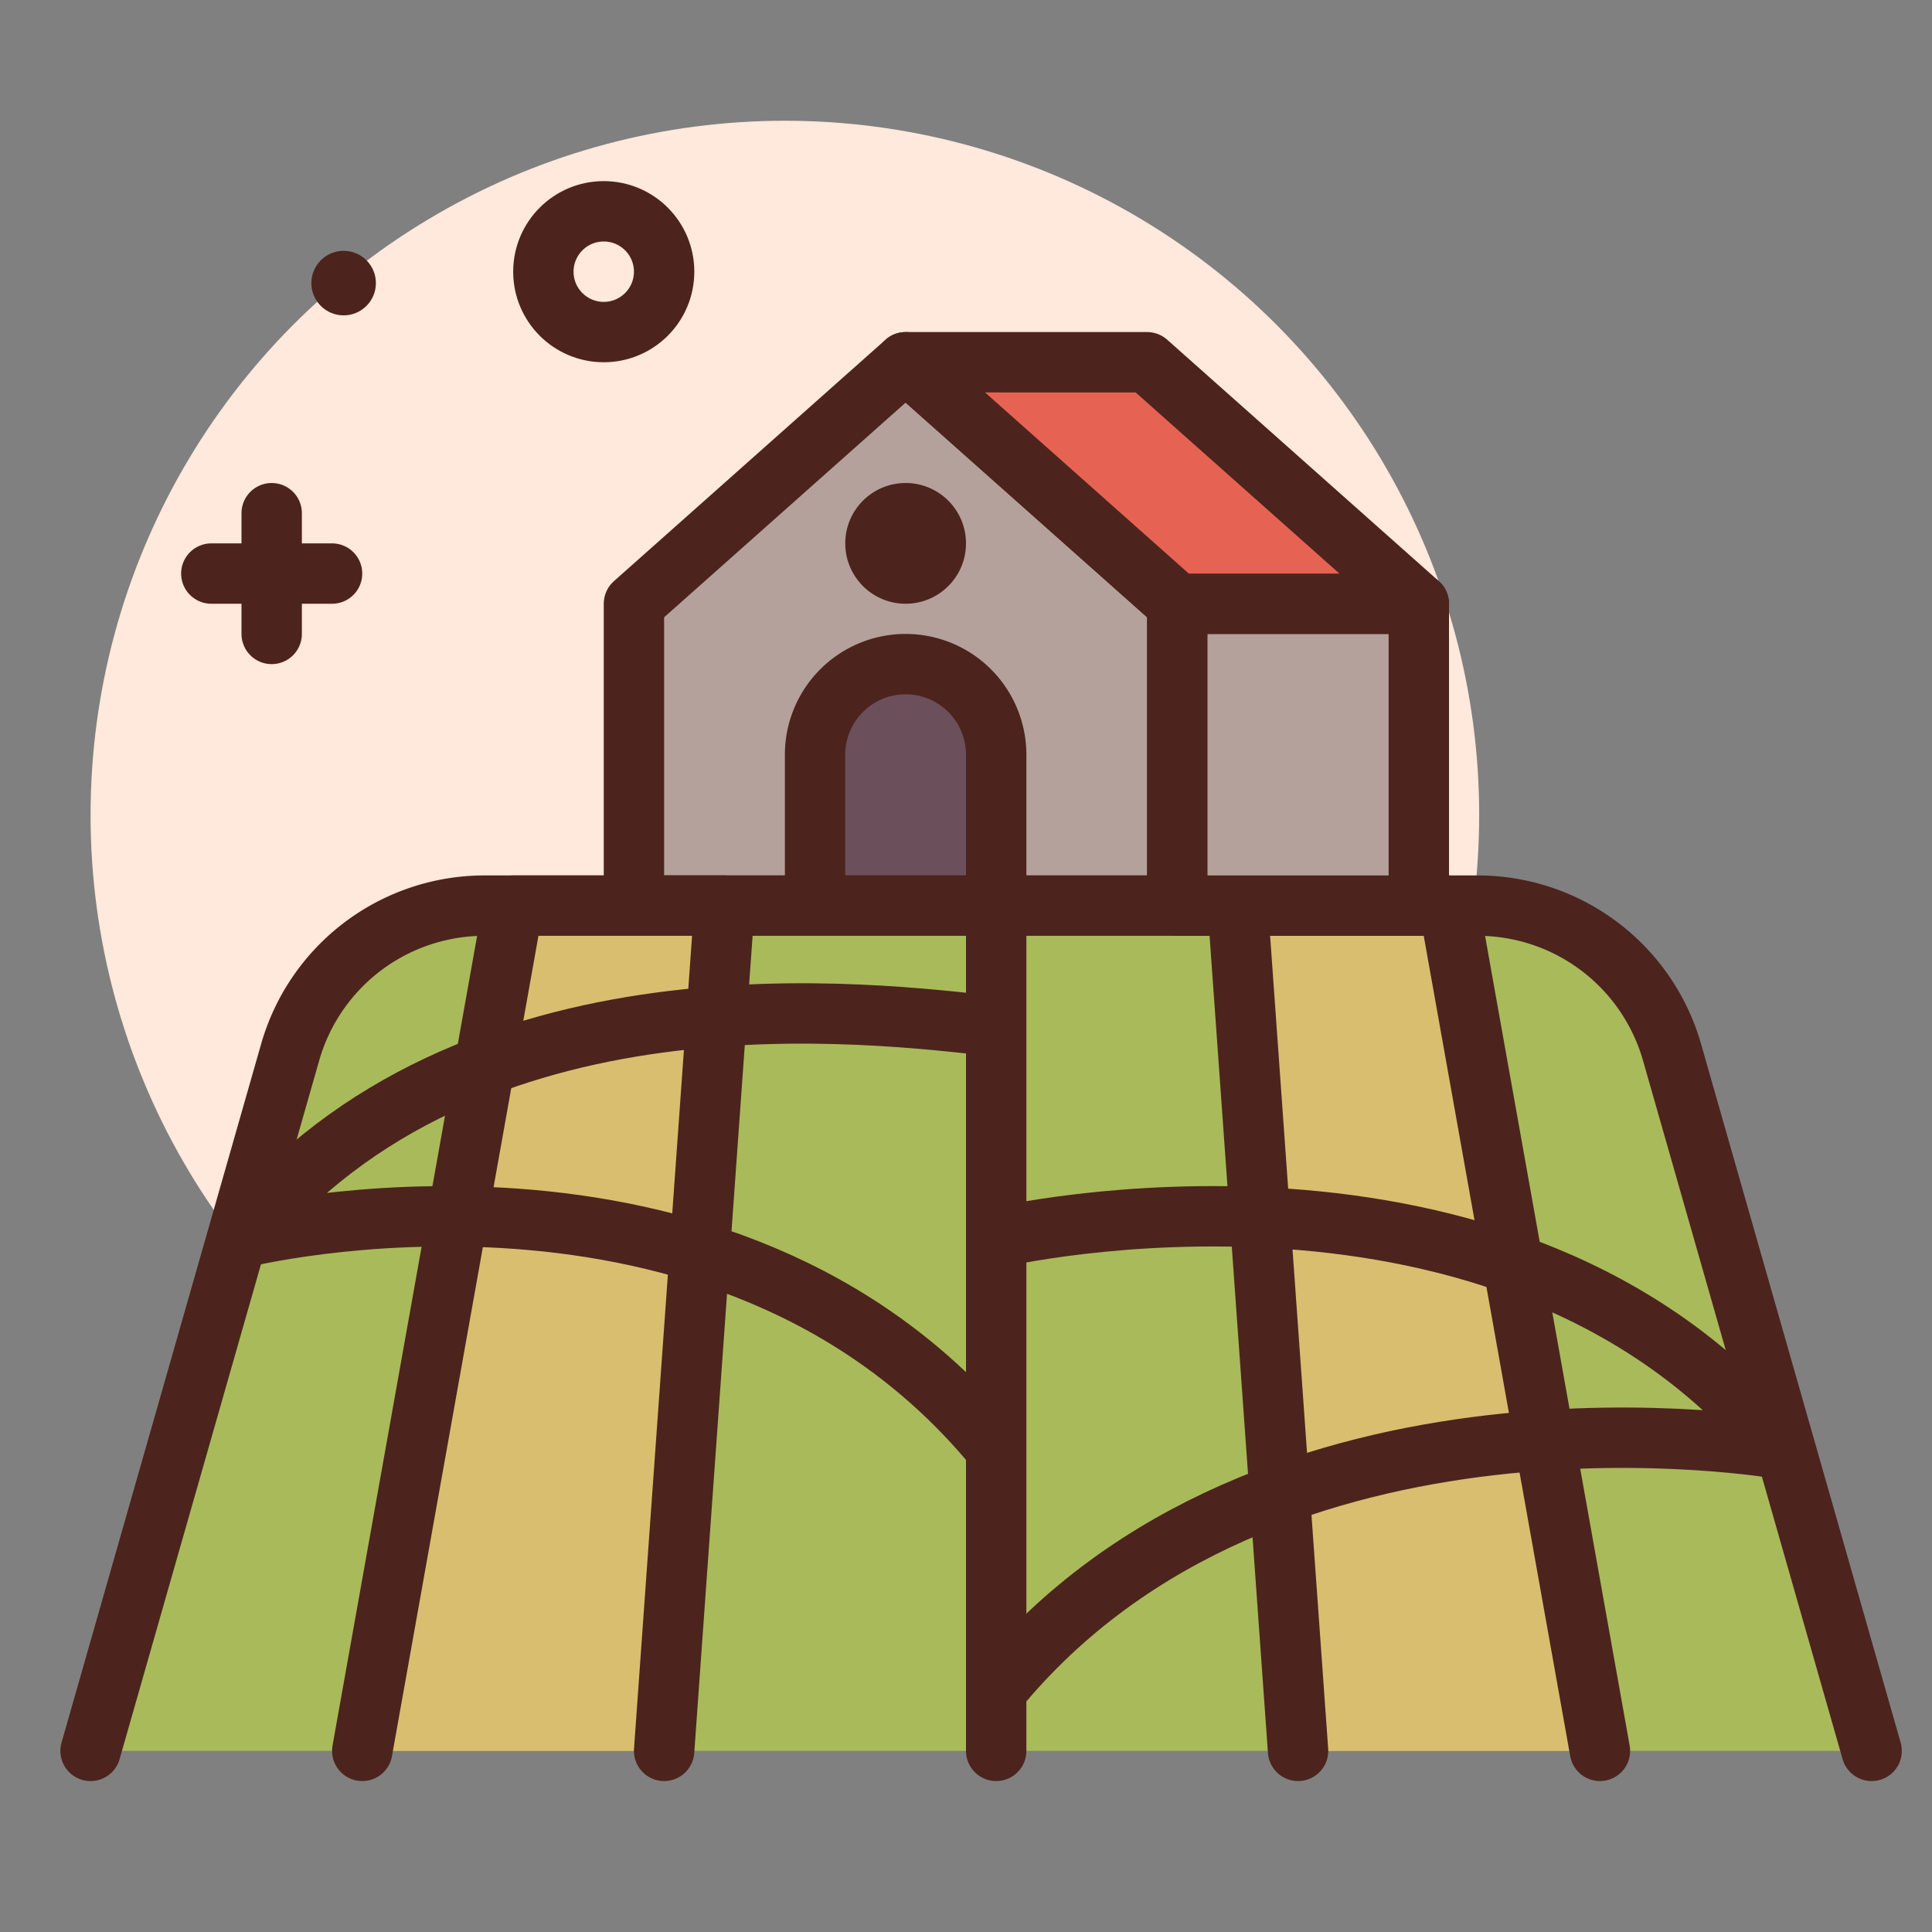 <svg xmlns="http://www.w3.org/2000/svg" viewBox="0 0 64 64"><rect x="0" y="0" width="64" height="64" fill="#808080" stroke="none"/><defs><style>.cls-1{fill:#ffe8dc;}.cls-2,.cls-9{fill:none;}.cls-2,.cls-4,.cls-5,.cls-6,.cls-7,.cls-8,.cls-9{stroke:#4c241d;stroke-linejoin:round;stroke-width:2px;}.cls-2,.cls-4,.cls-5,.cls-6,.cls-7,.cls-8{stroke-linecap:round;}.cls-3{fill:#4c241d;}.cls-4{fill:#b5a19c;}.cls-5{fill:#6b4f5b;}.cls-6{fill:#a9ba5a;}.cls-7{fill:#d9be6f;}.cls-8{fill:#e66353;}</style></defs><g id="vineyard"><circle r="23" cy="27" cx="26" class="cls-1"></circle><line y2="21" y1="17" x2="9" x1="9" class="cls-2"></line><line y2="19" y1="19" x2="11" x1="7" class="cls-2"></line><circle r="2" cy="9" cx="20" class="cls-2"></circle><circle r="1.069" cy="9.378" cx="11.383" class="cls-3"></circle><polygon points="39 20 30 12 21 20 21 30 39 30 39 20" class="cls-4"></polygon><path d="M30,22h0a3,3,0,0,1,3,3v5a0,0,0,0,1,0,0H27a0,0,0,0,1,0,0V25A3,3,0,0,1,30,22Z" class="cls-5"></path><path d="M3,58,9.612,34.857A6.696,6.696,0,0,1,16.051,30H48.949a6.696,6.696,0,0,1,6.439,4.857L62,58" class="cls-6"></path><line y2="58" y1="30" x2="33" x1="33" class="cls-2"></line><polyline points="43 58 41.84 41.756 41 30 48 30 53 58" class="cls-7"></polyline><polyline points="22 58 24 30 17 30 12 58" class="cls-7"></polyline><circle r="2" cy="18" cx="30" class="cls-3"></circle><rect y="20" x="39" width="8" height="10" class="cls-4"></rect><polygon points="39 20 47 20 38 12 30 12 39 20" class="cls-8"></polygon><path d="M33,56c9-11,26-8,26-8-9-11-26-7-26-7" class="cls-9"></path><path d="M33,34c-4.077-.441-17.464-2.21-25,7,0,0,16-4,25,7" class="cls-9"></path></g></svg>